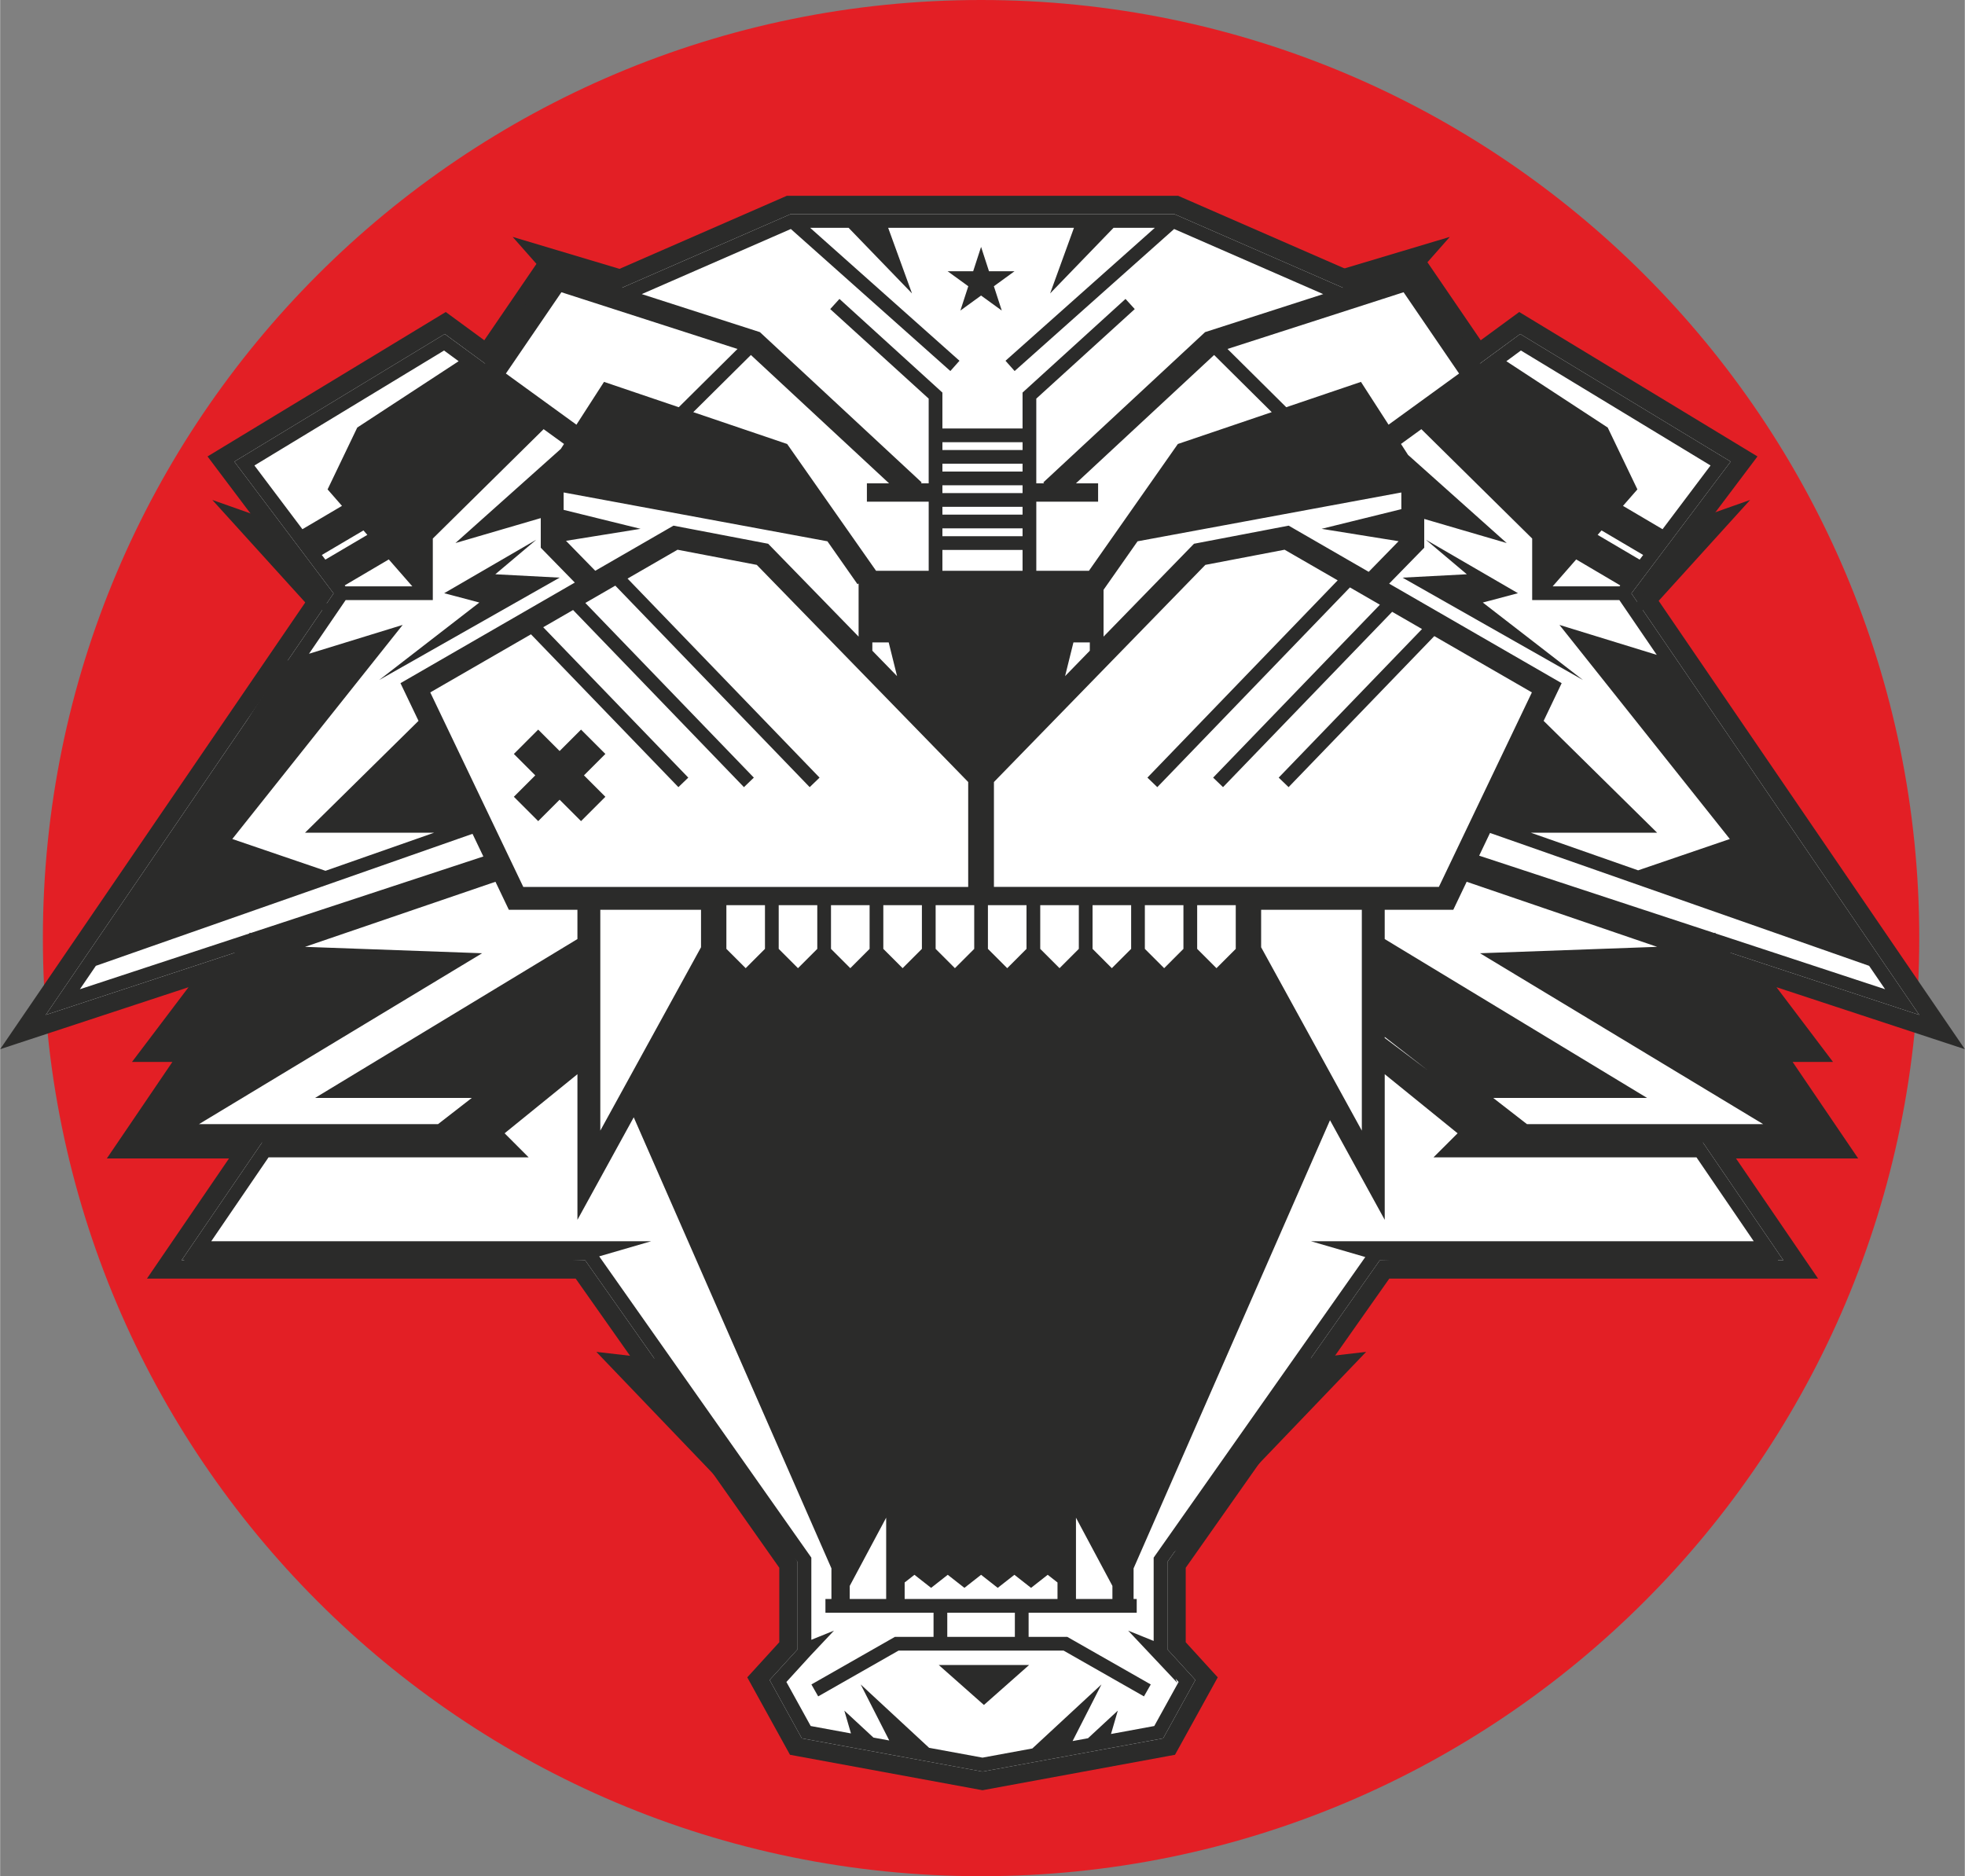 <?xml version="1.0" encoding="UTF-8"?> <svg xmlns="http://www.w3.org/2000/svg" xmlns:xlink="http://www.w3.org/1999/xlink" xmlns:xodm="http://www.corel.com/coreldraw/odm/2003" xml:space="preserve" width="5588px" height="5336px" version="1.1" style="shape-rendering:geometricPrecision; text-rendering:geometricPrecision; image-rendering:optimizeQuality; fill-rule:evenodd; clip-rule:evenodd" viewBox="0 0 5588 5336.84"><rect x="0" y="0" width="5588" height="5336.84" fill="#808080" stroke="none"/> <defs> <style type="text/css"> .fil2 {fill:#2B2B2A;fill-rule:nonzero} .fil0 {fill:#E31F25;fill-rule:nonzero} .fil1 {fill:white;fill-rule:nonzero} </style> </defs> <g id="Слой_x0020_1">  <g id="_105553519386496"> <path class="fil0" d="M5458.35 2668.45c0,1473.74 -1194.71,2668.39 -2668.39,2668.39 -1473.73,0 -2668.45,-1194.65 -2668.45,-2668.39 0,-1473.74 1194.71,-2668.45 2668.45,-2668.45 1473.68,0 2668.39,1194.71 2668.39,2668.45z"></path> <polygon class="fil1" points="2263.3,4968.13 2156.77,4774.94 2242.09,4681.41 2242.09,4451.26 1650.41,3610.91 466.84,3610.91 700.2,3269.17 352.56,3269.17 538.97,2994.69 427.25,2994.69 606.8,2757.3 64.82,2935.69 916.32,1688.71 627.94,1305.66 1266.01,918.82 1383.29,1004.78 1564.76,739.08 1749.37,798.52 2243.05,582.97 3344.95,582.97 3838.63,798.52 4023.24,739.08 4204.71,1004.78 4322,918.82 4960.06,1305.66 4671.68,1688.71 5523.18,2935.69 4981.2,2757.3 5160.68,2994.69 5048.97,2994.69 5235.44,3269.17 4887.8,3269.17 5121.16,3610.91 3937.53,3610.91 3345.91,4451.26 3345.91,4681.41 3431.23,4774.94 3324.64,4968.13 2794,5065.82 "></polygon> <path class="fil2" d="M3350.39 556.9l-10.89 0 -541.46 0 -8.08 0 -541.53 0 -10.82 0 -10 4.36 -479.65 209.46 -156.74 -50.47 -37.03 -11.98 -21.9 32.15 -155.34 227.47 -81.54 -59.83 -28.06 -20.56 -29.72 18.06 -598.61 362.94 -49.19 29.85 34.59 46 259.87 345.07 -797.69 1168.12 -86.6 126.83 145.86 -47.97 389.91 -128.31 -97.69 129.14 -63.16 83.46 104.73 0 10.19 0 -131.19 193.2 -55.22 81.28 98.26 0 249.18 0 -177.75 260.33 -55.6 81.41 98.58 0 1120.79 0 579.13 822.55 0 211.83 -65.91 72.32 -25.18 27.55 18 32.66 91.6 166.04 11.92 21.58 24.27 4.49 513.86 94.61 9.42 1.73 9.42 -1.73 513.86 -94.61 24.21 -4.49 11.91 -21.52 91.67 -166.1 18 -32.67 -25.18 -27.54 -65.91 -72.32 0 -211.83 579.07 -822.55 1120.79 0 98.64 0 -55.6 -81.41 -177.75 -260.33 249.11 0 98.33 0 -55.22 -81.28 -131.19 -193.2 10.19 0 104.67 0 -63.1 -83.46 -97.69 -129.14 389.85 128.3 145.92 47.98 -86.6 -126.83 -797.69 -1168.13 259.81 -345.07 34.65 -45.99 -49.26 -29.85 -598.54 -362.94 -29.78 -18.06 -28.06 20.56 -81.48 59.83 -155.34 -227.47 -21.97 -32.15 -37.02 11.98 -156.68 50.47 -479.72 -209.46 -9.93 -4.36 0 0zm-10.89 52.08l497.72 217.34 175.45 -56.56 185.7 271.98 124.97 -91.66 598.6 362.94 -282.29 374.92 818.7 1199 -548.26 -180.38 198.26 262.06 -108.51 0 186.4 274.48 -347.76 0 233.35 341.74 -1147.82 0 -604.11 858.15 0 248.48 79.56 87.24 -91.67 166.04 -513.79 94.54 -513.86 -94.54 -91.6 -166.04 79.56 -87.24 0 -248.48 -604.18 -858.15 -1147.82 0 233.42 -341.74 -347.82 0 186.46 -274.48 -108.51 0 198.19 -262.06 -548.25 180.38 818.76 -1199 -282.29 -374.92 598.6 -362.94 124.91 91.66 185.7 -271.98 175.45 56.56 497.72 -217.34 541.53 0 8.07 0 541.46 0 0 0z"></path> <path class="fil2" d="M4342.49 3197.55l-95.95 -74.49 437.69 0 -746.25 -451.92 0 -83.27 195.05 0 38.05 -79.69 541.72 185.12 -503.74 18.2 805.25 486.05 -671.82 0 0 0zm-614.17 333.16l154.44 44.9 -601.93 855.02 0 237.01 -72.52 -29.33 139.97 148.61 -5.19 -12.05 8.65 9.48 -69.19 125.3 -123.05 22.67 19.35 -66.49 -84.75 78.54 -43.88 8.07 82.12 -161.1 -196.59 182.17 -141.75 26.07 -151.88 -27.93 -194.6 -180.32 81.28 159.44 -45.03 -8.26 -82.76 -76.68 18.9 64.89 -114.53 -21.07 -69.12 -125.3 67.97 -74.5 67.38 -71.55 -64.44 26.07 0 -233.74 -603.34 -856.94 147.71 -42.98 -1251.14 0 162.95 -238.67 739.79 0 -68.41 -68.42 207.16 -168.08 0 414.25 160.14 -291.65 562.28 1283.05 0 87.05 -17.04 0 0 39.07 30.04 0 156.17 0 25.62 0 95.64 0 0 68.74 -109.92 0 -237.46 135.35 19.28 33.95 228.56 -130.23 99.54 0 101.27 0 67.9 0 101.21 0 99.54 0 228.55 130.23 19.35 -33.95 -237.52 -135.35 -109.92 0 0 -68.74 95.63 0 25.63 0 156.17 0 30.04 0 0 -39.07 -8.91 0 0 -87.05 558.64 -1274.78 155.65 283.38 0 -414.25 207.23 168.08 -68.48 68.42 747.92 0 162.89 238.67 -1259.21 0 0 0zm-3162.77 -333.16l805.25 -486.05 -503.74 -18.2 0 0 541.73 -185.12 38.05 79.69 195.05 0 0 83.27 -746.26 451.92 445.83 0 -95.95 74.49 -679.96 0 0 0zm-338.73 -383.69l45.42 -66.56 1071.27 -375.49 30.81 64.44 -662.08 217.85 -1.86 -1.34 -1.98 2.62 -481.58 158.48zm755.86 -1106.96l247.9 0 0 -175 315.16 -311.12 57.97 42.02 -9.03 14.09 -299.78 267.82 242.7 -70.97 0 84.23 96.86 99.16 -495.86 286.14 51.31 107.23 -322.84 318.17 367.17 0 -308.95 108.32 -265 -90.45 484.59 -608.98 -266.48 82.05 104.29 -152.71 -0.01 0zm50.61 -198.12l11.08 12.68 -119.46 70.4 -10 -13.26 118.38 -69.82zm229.26 -511.75l41.5 30.43 -288.38 188.71 -84.36 175.9 40.94 46.89 -112.55 66.36 -136.51 -181.28 539.36 -327 0 -0.01zm-280.44 670.8l-2.05 -2.69 125.29 -73.86 66.94 76.55 -190.18 0 0 0zm614.23 -836.57l500.79 161.35 -167.05 165.72 -212.54 -72.07 -78.47 121.77 -200.63 -145.53 157.9 -231.24zm652.54 -179.87l453.71 404 25.94 -29.21 -424.69 -378.13 109.35 0 180.31 186.6 -67.77 -186.6 264.23 0 8.08 0 256.09 0 -67.77 186.6 180.32 -186.6 117.48 0 -424.69 378.13 25.94 29.21 453.64 -404 423.99 185.18 -335.97 108.19 -460.18 427.58 2.43 2.56 -22.29 0 0 -241.04 280.05 -254.69 -26.32 -28.89 -292.8 266.35 0 102.1 -227.98 0 0 -102.1 -292.8 -266.35 -26.26 28.89 280.05 254.69 0 241.04 -22.29 0 2.43 -2.56 -460.17 -427.58 -336.04 -108.19 423.98 -185.18 0 0zm1742.78 179.87l157.83 231.24 -200.56 145.53 -78.53 -121.77 -212.48 72.07 -167.05 -165.72 500.79 -161.35zm333.73 165.77l539.35 327.01 -136.5 181.28 -112.55 -66.36 41 -46.89 -84.43 -175.9 -288.31 -188.71 41.44 -30.43 0 0zm337.7 594.83l-119.46 -70.4 11.08 -12.68 118.38 69.82 -10 13.26zm-57.2 75.97l-190.18 0 66.94 -76.55 125.29 73.86 -2.05 2.69 0 0zm105.82 194.92l-276.72 -85.19 484.58 608.98 -260.83 89.1 -305.04 -106.97 359.1 0 -322.78 -318.17 51.25 -107.23 -490.67 -283.13 99.8 -102.17 0 -81.86 234.63 68.6 -280.69 -250.78 -20.05 -31.13 57.91 -42.02 315.22 311.12 0 175 247.89 0 106.4 155.85 0 0zm167.83 792.63l-1.92 -2.62 -1.86 1.34 -669.13 -220.16 30.87 -64.63 1078.26 377.99 45.42 66.56 -481.64 -158.48 0 0zm-1358.12 -132.59l-694.88 0 0 -298.38 601.3 -617.63 225.41 -43.11 150.98 87.12 -541.15 561.13 28.12 27.1 547.88 -568.11 85.25 49.19 -474.33 491.82 28.12 27.1 481.06 -498.74 84.94 49 -407.65 422.64 28.12 27.1 414.44 -429.63 277.56 160.14 -264.55 553.26 -154.06 0 -416.56 0 0 0zm65.08 171.67l0 -106.59 286.4 0 0 628.2 -286.4 -521.61zm-1879.53 -106.59l286.46 0 0 106.59 -286.46 521.61 0 -628.2zm-104.29 -1137.58l0 -49.51 750.29 138.94 85.58 122.09 3.08 -2.18 0 151.24 -257.25 -264.17 -269.29 -51.5 -222.47 128.37 -83.21 -85.2 212.03 -34.14 -218.76 -53.94zm1077.3 113.96l227.98 0 0 59.32 -227.98 0 0 -59.32zm0 -61.3l227.98 0 0 22.23 -227.98 0 0 -22.23zm0 -61.3l227.98 0 0 22.22 -227.98 0 0 -22.22zm0 -61.3l227.98 0 0 22.22 -227.98 0 0 -22.22zm0 -61.31l227.98 0 0 22.3 -227.98 0 0 -22.3zm372.68 508.29l46.57 0 0 23.64 -70.34 72.25 23.77 -95.89 0 0zm-636.27 2709.64l0 -25.88 103.64 -194.03 0 219.91 0 11.27 -103.64 0 0 -11.27 0 0zm64.31 -2709.64l46.51 0 23.82 95.89 -70.33 -72.26 0 -23.63 0 0zm438.47 756.18l0 4.36 0 111.2 -54.84 54.9 -54.83 -54.84 -0.06 -0.06 0 -111.2 0 -4.36 0 -8.71 0.06 0 8.97 0 100.7 0 0 8.71 0 0zm148.8 0l0 4.36 0 111.2 -54.83 54.9 -54.9 -54.9 0 -111.2 0 -4.36 0 -8.71 109.73 0 0 8.71zm148.8 0l0 4.36 0 111.2 -54.9 54.9 -54.83 -54.9 0 -111.2 0 -4.36 0 -8.71 109.73 0 0 8.71zm148.74 0l0 4.36 0 111.2 -54.83 54.9 -54.9 -54.9 0 -111.2 0 -4.36 0 -8.71 109.73 0 0 8.71zm148.8 0l0 4.36 0 111.2 -54.83 54.9 -54.9 -54.9 0 -111.2 0 -4.36 0 -8.71 109.73 0 0 8.71zm-1339.03 0l0 4.36 0 111.2 -54.83 54.9 -54.9 -54.9 0 -111.2 0 -4.36 0 -8.71 109.73 0 0 8.71zm148.8 0l0 4.36 0 111.2 -54.89 54.9 -54.83 -54.9 0 -111.2 0 -4.36 0 -8.71 109.72 0 0 8.71zm148.81 0l0 4.36 0 111.2 -54.9 54.9 -54.9 -54.9 0 -111.2 0 -4.36 0 -8.71 109.8 0 0 8.71 0 0zm148.74 0l0 4.36 0 111.2 -54.84 54.9 -54.89 -54.9 0 -111.2 0 -4.36 0 -8.71 109.73 0 0 8.71zm148.8 0l0 4.36 0 111.2 -54.9 54.9 -54.83 -54.9 0 -111.2 0 -4.36 0 -8.71 100.76 0 8.97 0 0 8.71zm-115.69 1964.73l-82.18 0 0 -11.27 0 -35.62 27.86 -21.84 47.4 37.15 47.34 -37.15 47.4 37.15 47.4 -37.15 47.34 37.15 47.4 -37.15 47.41 37.15 47.33 -37.15 27.87 21.84 0 35.62 0 11.27 -82.19 0 -270.38 0 0 0zm508.74 0l-103.65 0 0 -11.27 0 -219.91 103.65 194.03 0 25.88 0 11.27 0 0zm501.3 -3053.04l-269.29 51.5 -257.19 264.17 0 -133.18 96.73 -137.97 750.22 -138.88 0 47.47 -226.82 55.92 219.01 35.23 -85.01 87.12 -227.65 -131.38zm-717.75 -68.22l175.77 0 0 -52.08 -63.1 0 393.05 -365.12 163.86 162.58 -266.99 90.57 -252.89 360.64 -149.7 0 0 -196.59zm-267.05 -169.17l227.98 0 0 22.22 -227.98 0 0 -22.22zm-544.73 -248.03l393.05 365.12 -63.1 0 0 52.08 175.77 0 0 196.59 -149.7 0 -252.89 -360.64 -266.99 -90.58 163.86 -162.57zm-911.91 959.75l286.4 -165.26 419.31 434.75 28.12 -27.1 -412.58 -427.77 84.93 -49 486 503.87 28.12 -27.1 -479.27 -496.88 85.26 -49.2 552.87 573.18 28.05 -27.1 -546.08 -566.19 142.15 -82.06 225.41 43.11 601.29 617.63 0 298.38 -694.81 0 -416.62 0 -154 0 -264.55 -553.26 0 0zm1662.71 2686.52l-62.13 0 -67.9 0 -62.2 0 0 -68.73 192.23 0 0 68.73zm1051.93 -1706.46l0.9 0.58 120.68 93.71 -121.58 -91.47 0 -2.82 0 0zm1074.16 25.56l109.27 0 -200.43 -265.06 537.37 176.86 -786.74 -1152.18 22.23 0 283.45 -312.66 -173.59 61.3 -147.91 228.17 -16.14 -23.64 282.29 -374.92 -598.6 -362.94 -114.47 83.98 -180.89 -265 13.58 -2.76 81.6 -92.49 -341.61 102.23 50.09 32.54 48.43 -9.73 -60.85 19.6 -479.72 -209.47 -135.03 0 -406.43 0 -8.08 0 -414.5 0 -127.03 0 -479.65 209.47 -48.87 -15.76 29.27 5.89 50.03 -32.54 -341.61 -102.23 81.6 92.49 19.99 4.04 -180.13 263.72 -114.46 -83.98 -598.55 362.94 282.3 374.92 -19.86 29.08 -151.43 -233.61 -173.59 -61.3 283.45 312.66 29.47 0 -97.88 143.29 -7.75 2.37 -107.74 166.8 -573.43 839.71 537.43 -176.86 -200.5 265.07 109.34 0 -116.32 171.28 -56.44 77.19 4.04 0 -17.68 26.01 355.58 0 -228.94 335.2 7.75 0 -16.59 29.34 1156.66 -29.27 196.91 279.6 -165.14 -19.09 572.41 597.58 0 248.48 -79.56 87.24 91.6 166.03 513.28 94.49 0.07 0.19 0.51 -0.13 0.51 0.13 0.07 -0.19 513.21 -94.49 91.67 -166.03 -79.56 -87.24 0 -248.48 19.92 -28.37 545.31 -569.21 -157.32 18.2 196.07 -278.52 1148.79 29.08 -16.59 -29.34 15.75 0 -228.93 -335.2 355.64 0 -186.41 -274.48 0.01 0z"></path> <polygon class="fil2" points="2731.1,883.4 2789.96,840.67 2848.83,883.4 2826.35,814.22 2885.15,771.49 2812.45,771.49 2789.96,702.31 2767.48,771.49 2694.71,771.49 2753.58,814.22 "></polygon> <polygon class="fil2" points="1530.3,2335.68 1591.22,2274.76 1652.14,2335.68 1721.38,2266.43 1660.46,2205.52 1721.38,2144.6 1652.14,2075.35 1591.22,2136.27 1530.3,2075.35 1461.06,2144.6 1521.97,2205.52 1461.06,2266.43 "></polygon> <polygon class="fil2" points="2798.04,4849.75 2926.6,4736.05 2669.54,4736.05 "></polygon> <polygon class="fil2" points="1591.22,1643.1 1408.34,1633.49 1524.86,1535.23 1262.93,1687.37 1362.92,1713.89 1078,1934.3 "></polygon> <polygon class="fil2" points="4316.93,1687.37 4055.01,1535.23 4171.53,1633.49 3988.65,1643.1 4501.87,1934.3 4216.94,1713.89 "></polygon> </g> </g> </svg> 